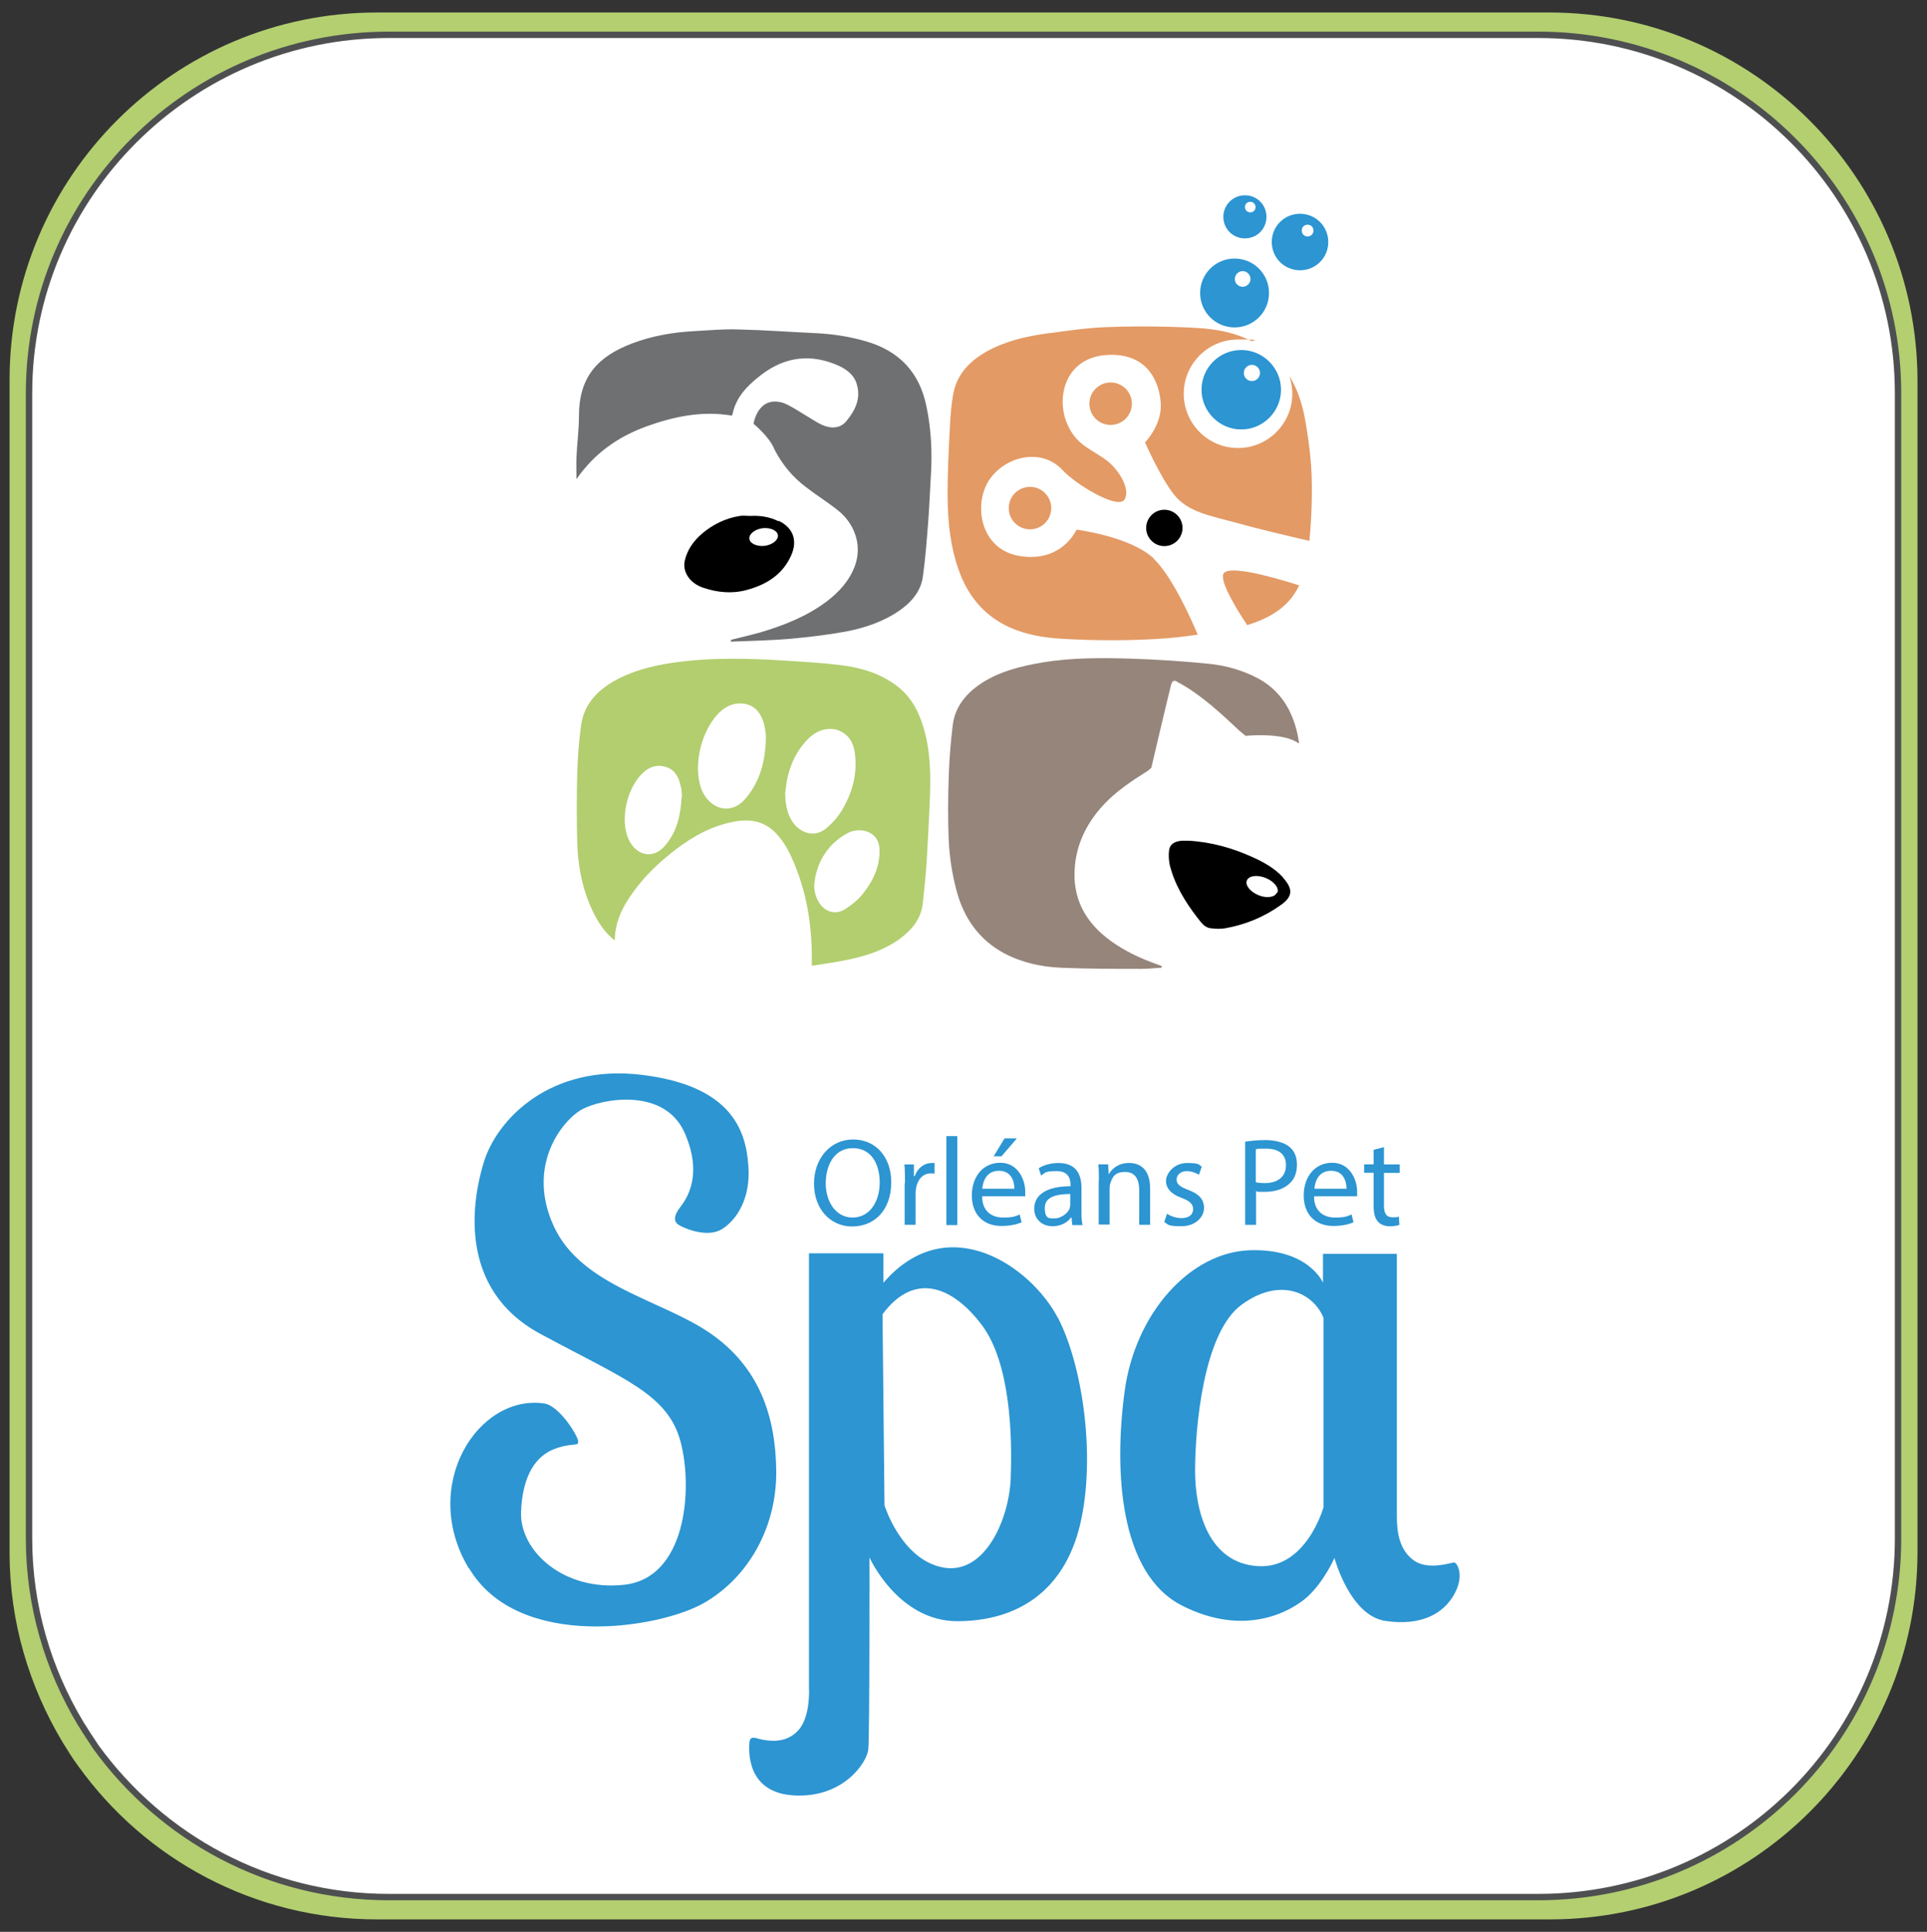 <?xml version="1.0" encoding="UTF-8"?>
<svg xmlns="http://www.w3.org/2000/svg" version="1.1" viewBox="0 0 302.09 302.91">
  <rect x="0" y="0" width="302.09" height="302.91" fill="#333333" stroke="none"/>
  <defs>
    <style>
      .cls-1 {
        fill: #fff;
        stroke: #4e4f51;
        stroke-miterlimit: 10;
      }

      .cls-2 {
        fill: #6f7072;
      }

      .cls-3 {
        fill: #b3cf70;
      }

      .cls-4 {
        fill: #2c95d2;
      }

      .cls-5 {
        fill: #96857b;
      }

      .cls-6 {
        fill: #e39a65;
      }

      .cls-7 {
        fill: #b2ce6f;
      }
    </style>
  </defs>
  <!-- Generator: Adobe Illustrator 28.7.1, SVG Export Plug-In . SVG Version: 1.2.0 Build 142)  -->
  <g>
    <g id="Layer_2">
      <path class="cls-3" d="M242.9,1.96H59.1C27.3,1.96,1.5,27.76,1.5,59.56v183.9c0,10.9,3.1,21,8.3,29.7.8,1.3,1.6,2.6,2.5,3.8,10.4,14.5,27.5,24,46.8,24h183.9c31.8,0,57.6-25.8,57.6-57.6V59.56c-.1-31.8-25.9-57.6-57.7-57.6Z"/>
      <path class="cls-1" d="M241.15,5.46H60.95C29.85,5.46,4.55,30.66,4.55,61.66v179.6c0,10.6,3,20.5,8.1,29,.8,1.3,1.6,2.5,2.4,3.7,10.3,14.2,27,23.5,45.9,23.5h180.2c31.2,0,56.4-25.2,56.4-56.2V61.66c0-31-25.3-56.2-56.4-56.2Z"/>
      <g>
        <path class="cls-7" d="M127.26,151.34c.13-5.92-.75-11.62-3.2-16.98-.7-1.54-1.62-3.03-2.9-4.17-2.15-1.89-4.74-1.75-7.24-1.1-3.38.88-6.27,2.68-8.95,4.87-2.46,1.97-4.61,4.21-6.32,6.8-1.32,1.97-2.24,4.12-2.28,6.71-1.32-1.05-2.24-2.32-2.98-3.68-1.97-3.64-2.76-7.59-2.9-11.62-.09-3.68-.09-7.37,0-11.01.09-2.5.26-5,.61-7.46.44-3.16,2.41-5.31,5.04-6.84,2.81-1.62,5.88-2.41,9.04-2.9,6.1-.92,12.24-.75,18.34-.35,2.81.18,5.66.35,8.42.7,3.07.39,6.01,1.27,8.55,3.16,1.97,1.45,3.2,3.42,3.99,5.7,1.45,4.12,1.45,8.42,1.27,12.72-.13,3.07-.31,6.1-.48,9.17-.13,2.19-.39,4.39-.61,6.58-.26,2.41-1.67,4.12-3.55,5.53-2.28,1.67-4.91,2.59-7.68,3.2-1.93.44-3.86.7-5.79,1.01h-.44l.04-.04ZM123.09,124.19c0,1.8.26,3.07.92,4.3,1.05,1.93,3.47,3.03,5.44,1.45.97-.79,1.89-1.8,2.54-2.9,1.62-2.72,2.46-5.7,2.02-8.95-.18-1.36-.7-2.54-1.97-3.29-1.71-.97-3.82-.53-5.44,1.14-2.32,2.41-3.25,5.4-3.47,8.2l-.04.04ZM120.06,116.12v-.88c-.13-1.36-.39-2.63-1.27-3.73-1.36-1.62-4.04-1.62-5.79,0-2.98,2.68-4.43,8.38-3.07,12.15.66,1.8,2.32,3.29,4.21,3.11,1.32-.13,2.19-.88,2.94-1.8,2.06-2.54,2.85-5.57,2.98-8.82v-.04ZM106.9,125.07c-.04-.66,0-1.23-.18-1.75-.26-1.27-.79-2.5-2.11-2.98-1.45-.57-2.81-.18-3.95.97-2.41,2.37-3.47,7.19-2.15,10.22,1.14,2.59,3.86,3.38,5.83.97,1.8-2.15,2.37-4.74,2.5-7.41h.04ZM127.65,138.75c-.04.66.09,1.23.26,1.71.7,2.19,2.72,3.38,4.78,1.97,1.01-.66,1.97-1.49,2.68-2.41,1.58-2.02,2.63-4.3,2.5-6.97-.13-2.68-3.03-3.51-5.09-2.37-3.33,1.84-4.91,5.04-5.13,8.07Z"/>
        <path class="cls-5" d="M182.13,151.74c-1.05.04-2.11.18-3.16.18-4.21,0-8.42,0-12.63-.18-3.11-.13-6.14-.79-8.95-2.28-4.04-2.19-6.4-5.7-7.5-10.05-.61-2.37-1.01-4.83-1.14-7.28-.18-3.64-.13-7.28,0-10.92.09-2.5.31-5.04.61-7.54.39-2.94,2.15-5,4.56-6.58,2.85-1.84,6.1-2.63,9.39-3.2,4.69-.79,9.39-.75,14.08-.61,3.99.13,8.03.39,12.02.79,2.72.26,5.4,1.01,7.85,2.32,3.47,1.89,5.31,4.96,6.14,8.69.09.44.18.92.26,1.4-.04,0-.13.09-.13.04-2.46-1.75-8.25-1.14-8.25-1.14,0,0-.66-.53-.97-.79-2.9-2.72-5.79-5.44-9.26-7.41-.13-.04-.26-.09-.35-.18-.66-.48-.97-.26-1.14.48-.83,3.33-3.07,12.9-3.07,12.9,0,0-.44.44-.75.61-2.37,1.49-4.74,3.07-6.67,5.13-2.54,2.72-4.21,5.88-4.56,9.65-.48,5.04,1.62,8.86,5.61,11.76,2.24,1.62,4.69,2.76,7.28,3.68.26.09.48.18.7.26v.26Z"/>
        <path class="cls-2" d="M114.58,100.33c1.54-.39,3.11-.75,4.65-1.18,3.68-1.1,7.24-2.5,10.35-4.83,1.97-1.49,3.6-3.29,4.47-5.66,1.18-3.38-.22-6.71-2.76-8.69-1.54-1.23-3.25-2.28-4.83-3.51-2.15-1.58-3.82-3.6-5.04-5.97-.79-2.02-3.29-4.04-3.29-4.04,0,0,.66-4.56,4.74-3.25,1.36.57,2.59,1.45,3.86,2.19,1.14.66,2.19,1.49,3.55,1.62,1.01.09,1.84-.26,2.46-1.05,1.36-1.67,2.24-3.51,1.58-5.7-.39-1.4-1.49-2.28-2.81-2.9-4.3-1.93-8.38-1.49-12.15,1.4-1.71,1.32-3.29,2.76-4.12,4.83-.22.48-.31,1.05-.48,1.58-4.69-.79-9.12.13-13.47,1.71-4.43,1.62-8.12,4.21-10.92,8.25,0-1.23-.04-2.32,0-3.42.09-2.15.39-4.3.39-6.45,0-6.14,2.9-9.34,8.33-11.41,3.11-1.18,6.4-1.75,9.74-1.93,2.32-.13,4.69-.35,7.02-.26,3.95.09,7.94.39,11.89.57,2.76.13,5.48.53,8.12,1.32,5.09,1.49,8.25,4.83,9.34,10,.83,3.82.97,7.68.7,11.58-.13,2.24-.22,4.47-.39,6.71-.22,2.85-.44,5.75-.83,8.55-.31,2.32-1.8,4.04-3.68,5.35-2.54,1.75-5.44,2.72-8.42,3.29-2.9.53-5.88.88-8.82,1.14-3.03.26-6.1.31-9.17.44v-.31Z"/>
        <path d="M201.17,137.61c-1.32-1.45-3.03-2.41-4.78-3.2-3.2-1.45-6.58-2.41-10.13-2.59h-.97c-1.18.09-1.93.57-2.02,1.54-.09.7-.04,1.49.09,2.19.75,3.11,2.41,5.83,4.34,8.33.57.7,1.1,1.58,2.11,1.67.75.09,1.54.13,2.28,0,3.16-.57,6.05-1.75,8.69-3.64,1.97-1.36,1.89-2.59.35-4.3h.04ZM200.16,139.98c-.13.31-.44.53-.83.61h0c-.57.13-1.27.09-2.02-.22-1.32-.53-2.15-1.58-1.84-2.32.31-.75,1.62-.92,2.94-.39,1.32.53,2.15,1.58,1.84,2.32h-.09Z"/>
        <path d="M122.04,81.73c-1.4-.7-2.9-.92-4.47-.83-.53,0-1.05-.09-1.58,0-2.24.35-4.21,1.32-5.92,2.76-1.32,1.14-2.32,2.5-2.72,4.25s.79,3.55,2.9,4.25c2.24.75,4.52.97,6.8.35,3.07-.83,5.61-2.37,6.97-5.4,1.05-2.32.35-4.34-1.93-5.44l-.04.04ZM119.89,85.59c-1.23.13-2.32-.35-2.41-1.1s.83-1.49,2.06-1.67c1.23-.13,2.32.35,2.41,1.1s-.83,1.49-2.06,1.67Z"/>
        <path class="cls-4" d="M193.54,40.54c-2.98,0-5.4,2.41-5.4,5.4s2.41,5.4,5.4,5.4,5.4-2.41,5.4-5.4-2.41-5.4-5.4-5.4ZM194.81,44.97c-.7,0-1.23-.57-1.23-1.23s.57-1.23,1.23-1.23,1.23.57,1.23,1.23-.57,1.23-1.23,1.23Z"/>
        <path class="cls-4" d="M203.8,33.52c-2.46,0-4.43,1.97-4.43,4.43s1.97,4.43,4.43,4.43,4.43-1.97,4.43-4.43-1.97-4.43-4.43-4.43ZM204.99,37.07c-.53,0-.92-.39-.92-.92s.39-.92.92-.92.92.39.92.92-.39.92-.92.92Z"/>
        <path class="cls-4" d="M195.16,30.62c-1.84,0-3.38,1.49-3.38,3.38s1.49,3.38,3.38,3.38,3.38-1.49,3.38-3.38-1.49-3.38-3.38-3.38ZM196,33.3c-.44,0-.83-.35-.83-.83s.35-.83.83-.83.83.35.83.83-.35.83-.83.83Z"/>
        <path class="cls-4" d="M194.59,54.88c-3.47,0-6.23,2.81-6.23,6.23s2.81,6.23,6.23,6.23,6.23-2.81,6.23-6.23-2.81-6.23-6.23-6.23ZM196.26,59.75c-.7,0-1.27-.57-1.27-1.27s.57-1.27,1.27-1.27,1.27.57,1.27,1.27-.57,1.27-1.27,1.27Z"/>
        <circle cx="182.53" cy="82.78" r="2.85"/>
        <circle class="cls-6" cx="174.11" cy="63.3" r="3.33"/>
        <circle class="cls-6" cx="161.47" cy="79.67" r="3.33"/>
        <g>
          <path class="cls-6" d="M180.91,87.61c-3.68-3.51-12.15-4.56-12.15-4.56,0,0-2.19,5.09-8.69,4.17-6.45-.92-7.5-8.07-5.04-11.89,2.46-3.77,8.2-5.22,11.54-1.62,2.15,2.32,8.64,6.19,9.69,4.65,1.05-1.49-.79-4.91-3.29-6.54-2.5-1.67-4.21-2.24-5.57-5.13-2.02-4.34-.39-10.88,6.54-11.05s7.94,5.66,8.03,7.68c.18,3.33-2.46,6.05-2.46,6.05,0,0,2.32,5.35,4.52,8.16s5.75,3.33,10.05,4.52c2.63.75,7.63,1.93,11.19,2.76.35-3.64.53-8.16.26-11.89-.18-2.54-.53-4.78-.92-7.06-.44-2.46-1.18-4.83-2.5-6.93.31.88.48,1.84.48,2.81,0,4.69-3.82,8.51-8.51,8.51s-8.51-3.82-8.51-8.51,3.82-8.51,8.51-8.51,1.58.13,2.32.35c-2.24-1.18-4.78-1.8-7.46-2.06-1.14-.13-8.47-.53-15.7-.22-3.11.13-6.19.61-9.3,1.01-3.16.44-6.27,1.18-9.12,2.72-2.68,1.49-4.74,3.51-5.35,6.58-.35,1.8-.48,3.68-.57,5.53-.18,3.42-.35,6.89-.35,10.31,0,4.34.44,8.69,2.06,12.76,1.49,3.68,3.95,6.45,7.59,8.12,2.68,1.23,5.53,1.67,8.42,1.84,5.44.31,10.88.31,16.32-.09,1.1-.09,2.15-.22,3.25-.35,0,0,.66-.09,1.58-.22-1.18-2.76-4.08-9.21-6.93-11.93l.09.04Z"/>
          <path class="cls-6" d="M191.74,90.11c-.35,1.49,2.46,5.92,3.77,7.9,4.39-1.32,6.84-3.42,8.16-6.23-5.13-1.62-11.54-3.29-11.93-1.67Z"/>
        </g>
      </g>
      <g>
        <g>
          <path class="cls-4" d="M139.72,185.34c0,4.56-2.76,6.97-6.14,6.97s-5.97-2.72-5.97-6.71,2.59-6.93,6.14-6.93,5.97,2.76,5.97,6.71v-.04ZM129.45,185.56c0,2.81,1.54,5.35,4.21,5.35s4.25-2.5,4.25-5.48-1.36-5.4-4.21-5.4-4.25,2.59-4.25,5.53h0Z"/>
          <path class="cls-4" d="M141.87,185.56c0-1.1,0-2.06-.09-2.98h1.49v1.84h.13c.44-1.27,1.49-2.06,2.63-2.06s.35,0,.48.04v1.62c-.18,0-.35-.04-.57-.04-1.23,0-2.06.92-2.32,2.24,0,.22-.09.53-.09.79v5.04h-1.71v-6.54l.04.04Z"/>
          <path class="cls-4" d="M148.36,178.14h1.71v13.95h-1.71v-13.95Z"/>
          <path class="cls-4" d="M153.97,187.62c0,2.32,1.54,3.29,3.25,3.29s1.97-.22,2.63-.48l.31,1.23c-.61.26-1.67.57-3.16.57-2.94,0-4.65-1.93-4.65-4.78s1.67-5.13,4.47-5.13,3.9,2.72,3.9,4.47,0,.61-.04.79h-6.67l-.04.04ZM159.02,186.39c0-1.1-.44-2.81-2.41-2.81s-2.5,1.62-2.63,2.81h5.04ZM159.41,178.5l-2.41,2.81h-1.23l1.71-2.81h1.93Z"/>
          <path class="cls-4" d="M168.1,192.05l-.13-1.18h-.04c-.53.75-1.54,1.4-2.9,1.4-1.93,0-2.9-1.36-2.9-2.72,0-2.28,2.06-3.55,5.7-3.55v-.18c0-.79-.22-2.19-2.15-2.19s-1.8.26-2.46.7l-.39-1.14c.79-.53,1.93-.83,3.11-.83,2.9,0,3.6,1.97,3.6,3.9v3.55c0,.83,0,1.62.18,2.28h-1.58l-.04-.04ZM167.83,187.22c-1.89,0-4.04.31-4.04,2.15s.75,1.67,1.62,1.67,2.02-.79,2.28-1.58c.04-.18.09-.39.09-.57v-1.67h.04Z"/>
          <path class="cls-4" d="M172.27,185.16c0-.97,0-1.8-.09-2.59h1.54l.09,1.58h0c.48-.92,1.58-1.8,3.16-1.8s3.33.79,3.33,4.04v5.66h-1.71v-5.48c0-1.54-.57-2.81-2.19-2.81s-2.02.79-2.32,1.75c-.09.22-.13.53-.13.79v5.7h-1.71v-6.93l.04.09Z"/>
          <path class="cls-4" d="M182.92,190.3c.53.35,1.4.7,2.28.7,1.27,0,1.84-.61,1.84-1.4s-.48-1.27-1.75-1.75c-1.71-.61-2.5-1.54-2.5-2.68s1.23-2.81,3.29-2.81,1.8.26,2.32.57l-.44,1.27c-.39-.22-1.05-.57-1.93-.57s-1.58.57-1.58,1.32.57,1.14,1.8,1.62c1.67.61,2.5,1.45,2.5,2.85s-1.32,2.85-3.55,2.85-2.02-.26-2.68-.66l.44-1.32h-.04Z"/>
          <path class="cls-4" d="M195.16,179.02c.83-.13,1.89-.26,3.29-.26s2.94.39,3.73,1.1c.75.61,1.14,1.58,1.14,2.76s-.35,2.15-1.01,2.81c-.92.97-2.37,1.45-4.04,1.45s-.97,0-1.36-.13v5.31h-1.71v-13.07l-.04.04ZM196.87,185.38c.39.09.83.13,1.4.13,2.06,0,3.33-1.01,3.33-2.81s-1.23-2.59-3.11-2.59-1.32.04-1.62.13v5.13Z"/>
          <path class="cls-4" d="M206,187.62c0,2.32,1.54,3.29,3.25,3.29s1.97-.22,2.63-.48l.31,1.23c-.61.26-1.67.57-3.16.57-2.94,0-4.65-1.93-4.65-4.78s1.67-5.13,4.47-5.13,3.9,2.72,3.9,4.47,0,.61-.04.79h-6.67l-.04.04ZM211.09,186.39c0-1.1-.44-2.81-2.41-2.81s-2.5,1.62-2.63,2.81h5.04Z"/>
          <path class="cls-4" d="M216.96,179.86v2.72h2.46v1.32h-2.46v5.13c0,1.18.35,1.84,1.32,1.84s.79-.04,1.01-.13l.09,1.32c-.35.13-.88.22-1.54.22s-1.45-.26-1.84-.75c-.48-.53-.66-1.36-.66-2.46v-5.18h-1.49v-1.32h1.49v-2.28l1.67-.44h-.04Z"/>
        </g>
        <path class="cls-4" d="M73.57,245.96c7.72,12.9,29.7,9.43,36.76,5.4s11.45-11.98,11.36-20.7c-.09-8.69-2.72-16.32-10.31-21.58-7.59-5.26-20.22-7.37-24.56-16.8s1.23-16.49,4.34-18.29c3.16-1.75,13.03-3.55,16.19,3.68,3.16,7.24-.26,10.97-.88,11.84s-1.05,1.93-.09,2.54,4.52,2.06,6.76.7c2.24-1.36,4.61-4.74,4.17-10.05-.39-5.31-2.5-12.46-16.76-14.17s-22.68,6.93-24.74,13.82c-1.67,5.48-4.34,19.65,8.9,26.8,13.25,7.15,20.09,9.48,22.02,17.06,1.93,7.54.75,21.23-8.86,22.28-9.56,1.05-16.32-5.31-16.19-11.27.18-5.97,2.41-8.99,5.31-10.05s3.77-.26,3.64-1.23-2.98-5.53-5.31-5.88c-10.44-1.49-19.56,12.94-11.84,25.84l.09.04Z"/>
        <path class="cls-4" d="M165.82,206.61c-4.21-8.03-17.24-17.15-27.33-5.48v-4.61h-11.67v68.08s.31,4.52-1.67,6.71-4.78,1.62-5.7,1.45-1.89-.75-1.97.48-.53,7.94,7.15,8.29c7.68.35,11.32-5.26,11.49-7.24.22-1.97.18-30.09.18-30.09,0,0,4.47,10,13.77,10s16.76-4.61,19.26-15.18c2.5-10.57.39-24.96-3.51-32.46v.04ZM158.45,231.79c-.26,6.54-4.12,15.22-10.62,13.99-6.54-1.23-9.17-9.74-9.17-9.74l-.31-29.96c5.13-6.93,11.19-4.17,15.62,1.75,4.43,5.97,4.74,17.37,4.47,23.91v.04Z"/>
        <path class="cls-4" d="M227.93,245c-.39,0-4.04,1.27-6.27-.31-2.24-1.62-2.68-4.26-2.68-6.93v-41.15h-11.58v4.52s-2.24-5.4-11.49-5.09c-9.26.31-17.94,9.74-19.61,22.15-1.67,12.41-.83,28.56,8.99,33.56,9.83,5,17.06.97,19.65-1.36,2.59-2.32,4.26-6.1,4.26-6.1,0,0,2.41,9.04,7.98,9.87s9.08-1.1,10.79-4.17.39-5,0-5h-.04ZM207.49,236.31s-2.68,9.74-10.31,9.26-9.83-8.47-9.83-14.96,1.23-21.67,7.33-26.06c6.1-4.43,11.27-1.75,12.81,2.11v29.7-.04Z"/>
      </g>
    </g>
  </g>
</svg>